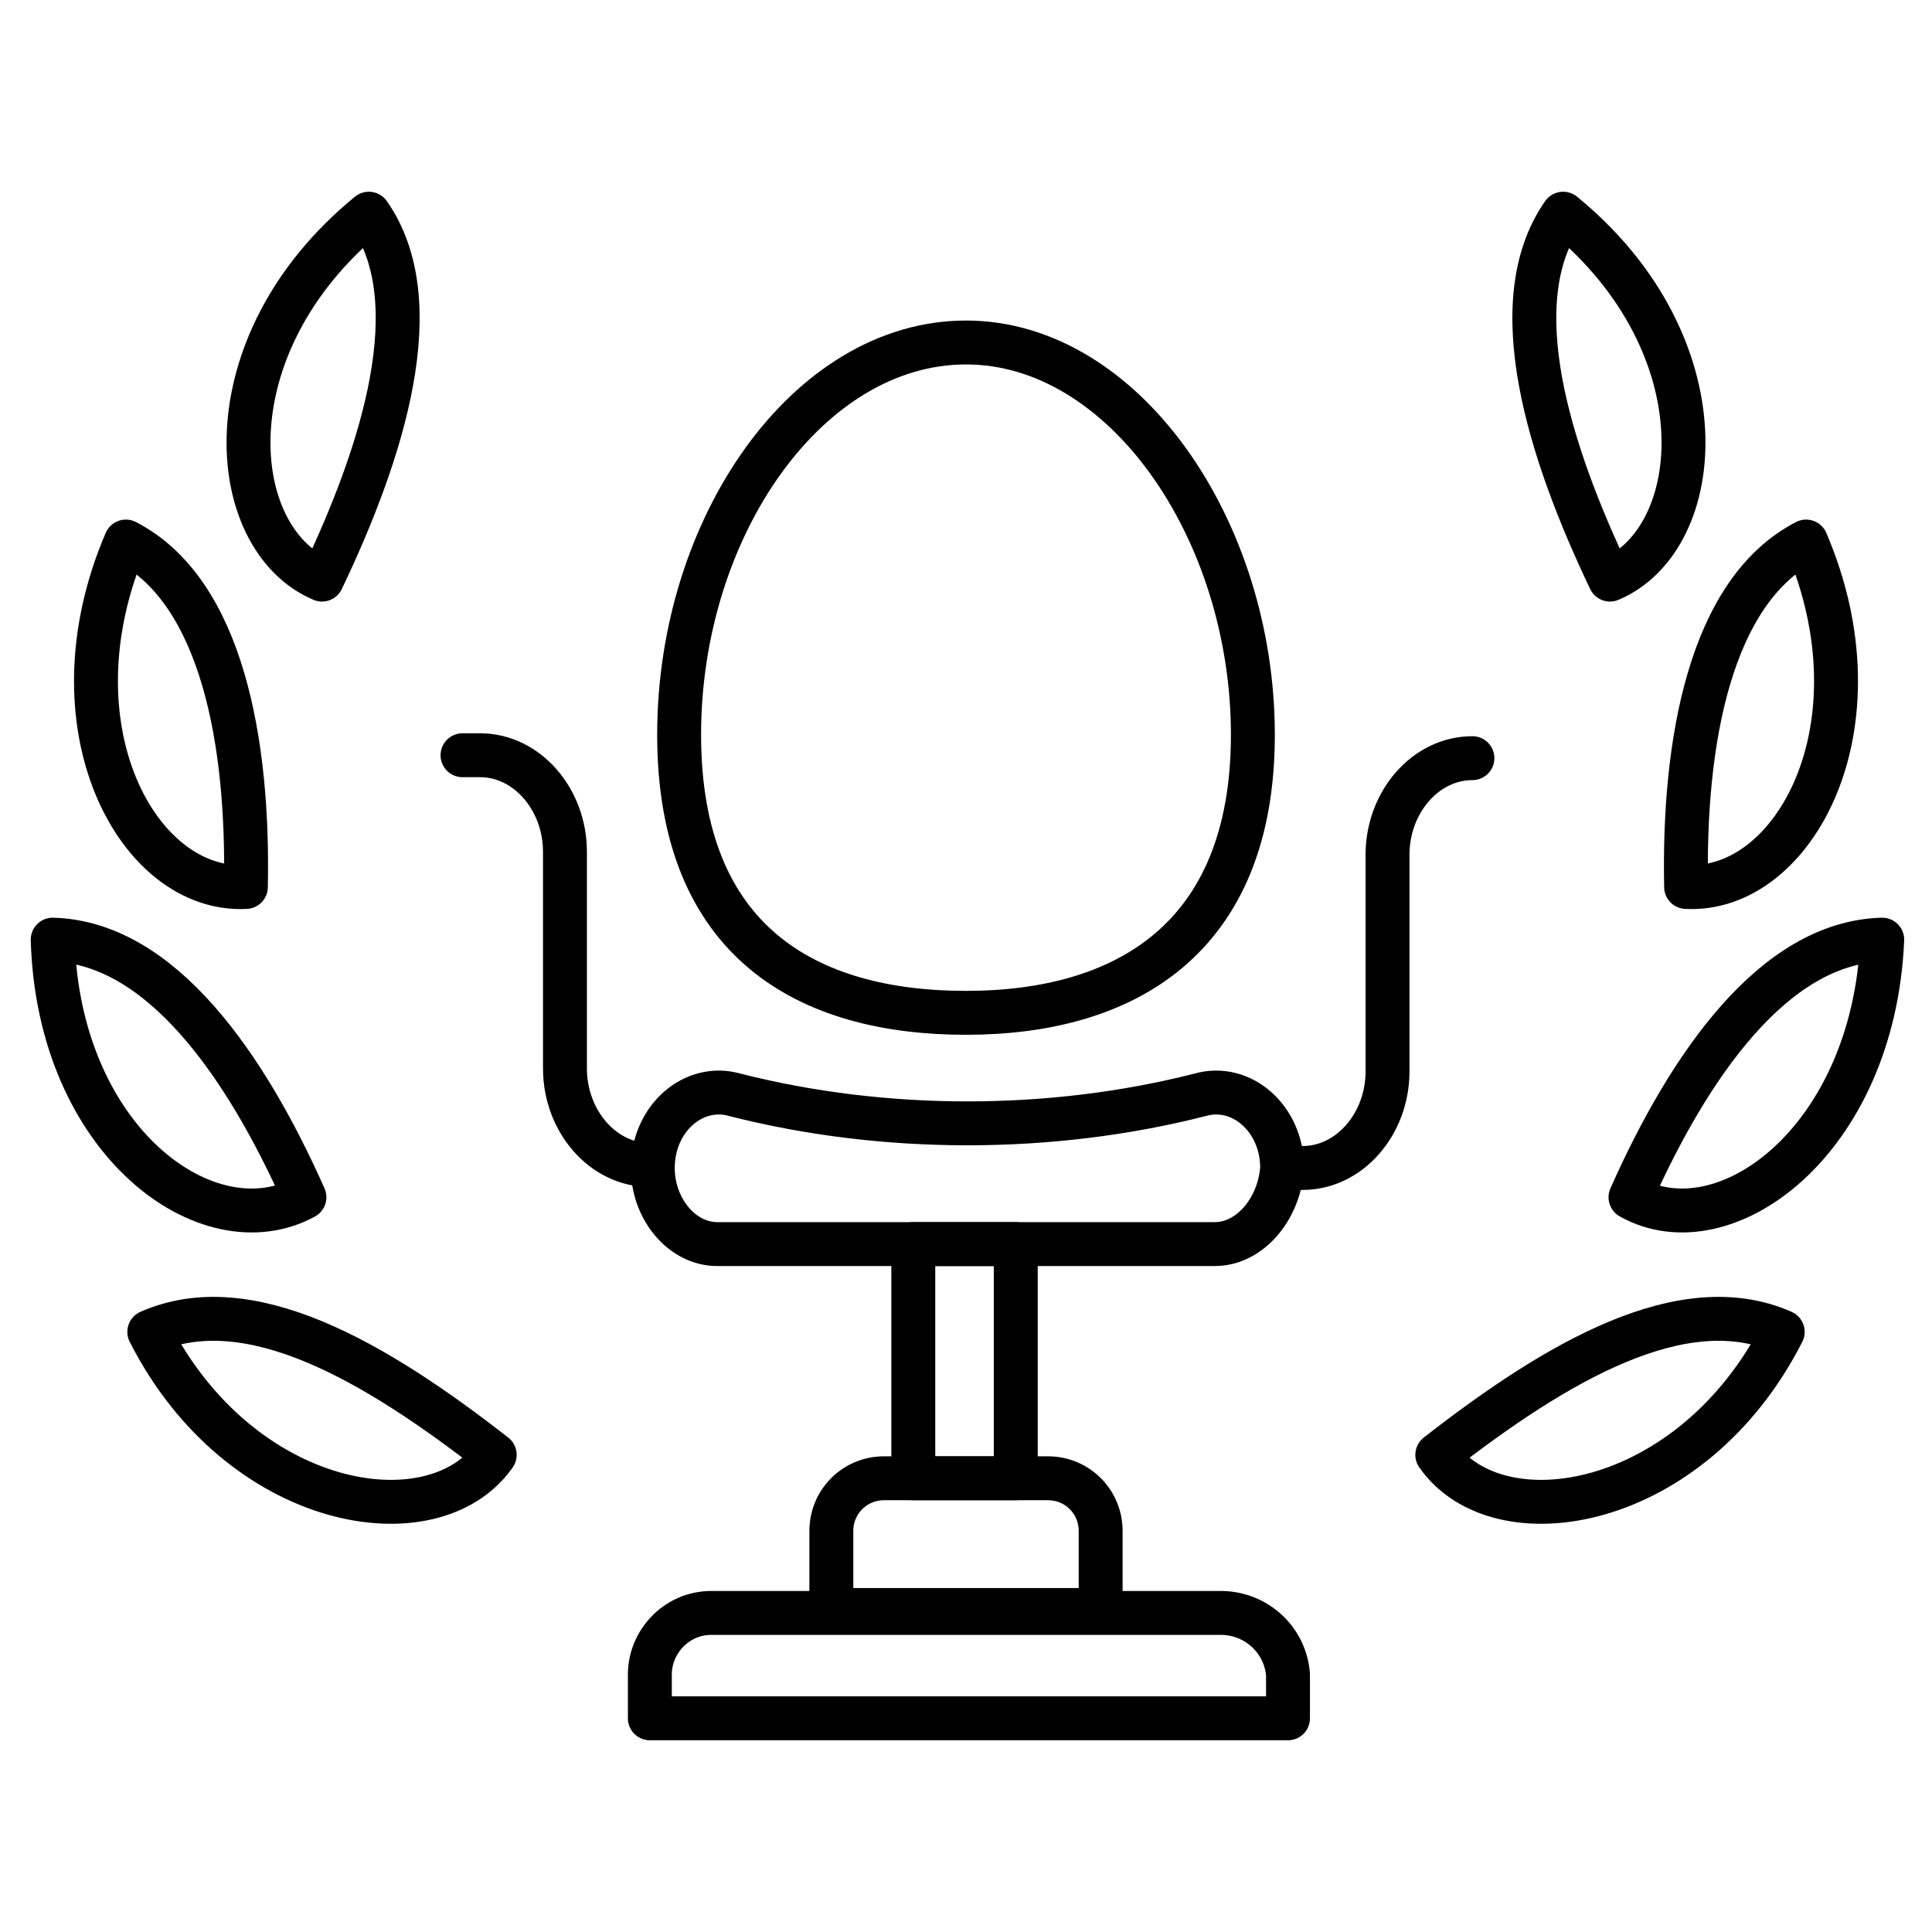 <svg xmlns="http://www.w3.org/2000/svg" enable-background="new 0 0 66 66" viewBox="0 0 66 66"><path fill="none" stroke="#000" stroke-linecap="round" stroke-linejoin="round" stroke-miterlimit="10" stroke-width="1.5" d="M23.2 25.1c0-7.1 4.4-13.4 9.8-13.4s9.8 6.4 9.8 13.4-4.4 9.5-9.8 9.5S23.2 32.2 23.2 25.1zM41.5 42.5h-17c-1.2 0-2.2-1.2-2.2-2.6l0 0c0-1.7 1.4-2.9 2.8-2.5 5.1 1.3 10.8 1.3 15.9 0 1.4-.4 2.8.8 2.8 2.5l0 0C43.7 41.3 42.7 42.5 41.5 42.5zM43.9 39.9h.6c1.6 0 2.9-1.5 2.9-3.3v-7.4c0-1.8 1.3-3.3 2.9-3.3l0 0M15.8 25.8h.6c1.6 0 2.9 1.5 2.9 3.3v7.4c0 1.8 1.3 3.3 2.9 3.3l0 0"/><rect width="3.5" height="8" x="31.2" y="42.5" fill="none" stroke="#000" stroke-linecap="round" stroke-linejoin="round" stroke-miterlimit="10" stroke-width="1.5"/><path fill="none" stroke="#000" stroke-linecap="round" stroke-linejoin="round" stroke-miterlimit="10" stroke-width="1.5" d="M41.7 55.1H24.3c-1.2 0-2.1 1-2.1 2.1v1.5H44v-1.5C43.9 56 42.9 55.1 41.7 55.1zM35.8 50.5h-5.6c-1 0-1.8.8-1.8 1.8V55h9.2v-2.7C37.6 51.3 36.8 50.5 35.8 50.5zM60.9 45.5c-3.4-1.5-7.7 1-11.8 4.2C51.2 52.7 57.8 51.6 60.9 45.5zM64.3 32.1c-3.7.1-6.6 4.3-8.6 8.8C58.9 42.7 64 39 64.3 32.1zM61.7 18.5c-3.3 1.7-4.2 6.9-4.1 11.8C61.3 30.5 64.4 24.8 61.7 18.5zM53.4 7.3c-2.1 3-.5 8.1 1.6 12.5C58.3 18.4 58.9 11.8 53.4 7.3zM5.1 45.5c3.4-1.5 7.7 1 11.8 4.2C14.8 52.7 8.2 51.6 5.1 45.5zM1.8 32.1c3.7.1 6.6 4.3 8.6 8.8C7.1 42.7 2 39 1.8 32.1zM4.3 18.5c3.3 1.7 4.2 6.9 4.1 11.8C4.7 30.5 1.6 24.8 4.3 18.5zM12.6 7.3c2.1 3 .5 8.1-1.6 12.5C7.7 18.4 7.1 11.8 12.6 7.3z"/></svg>